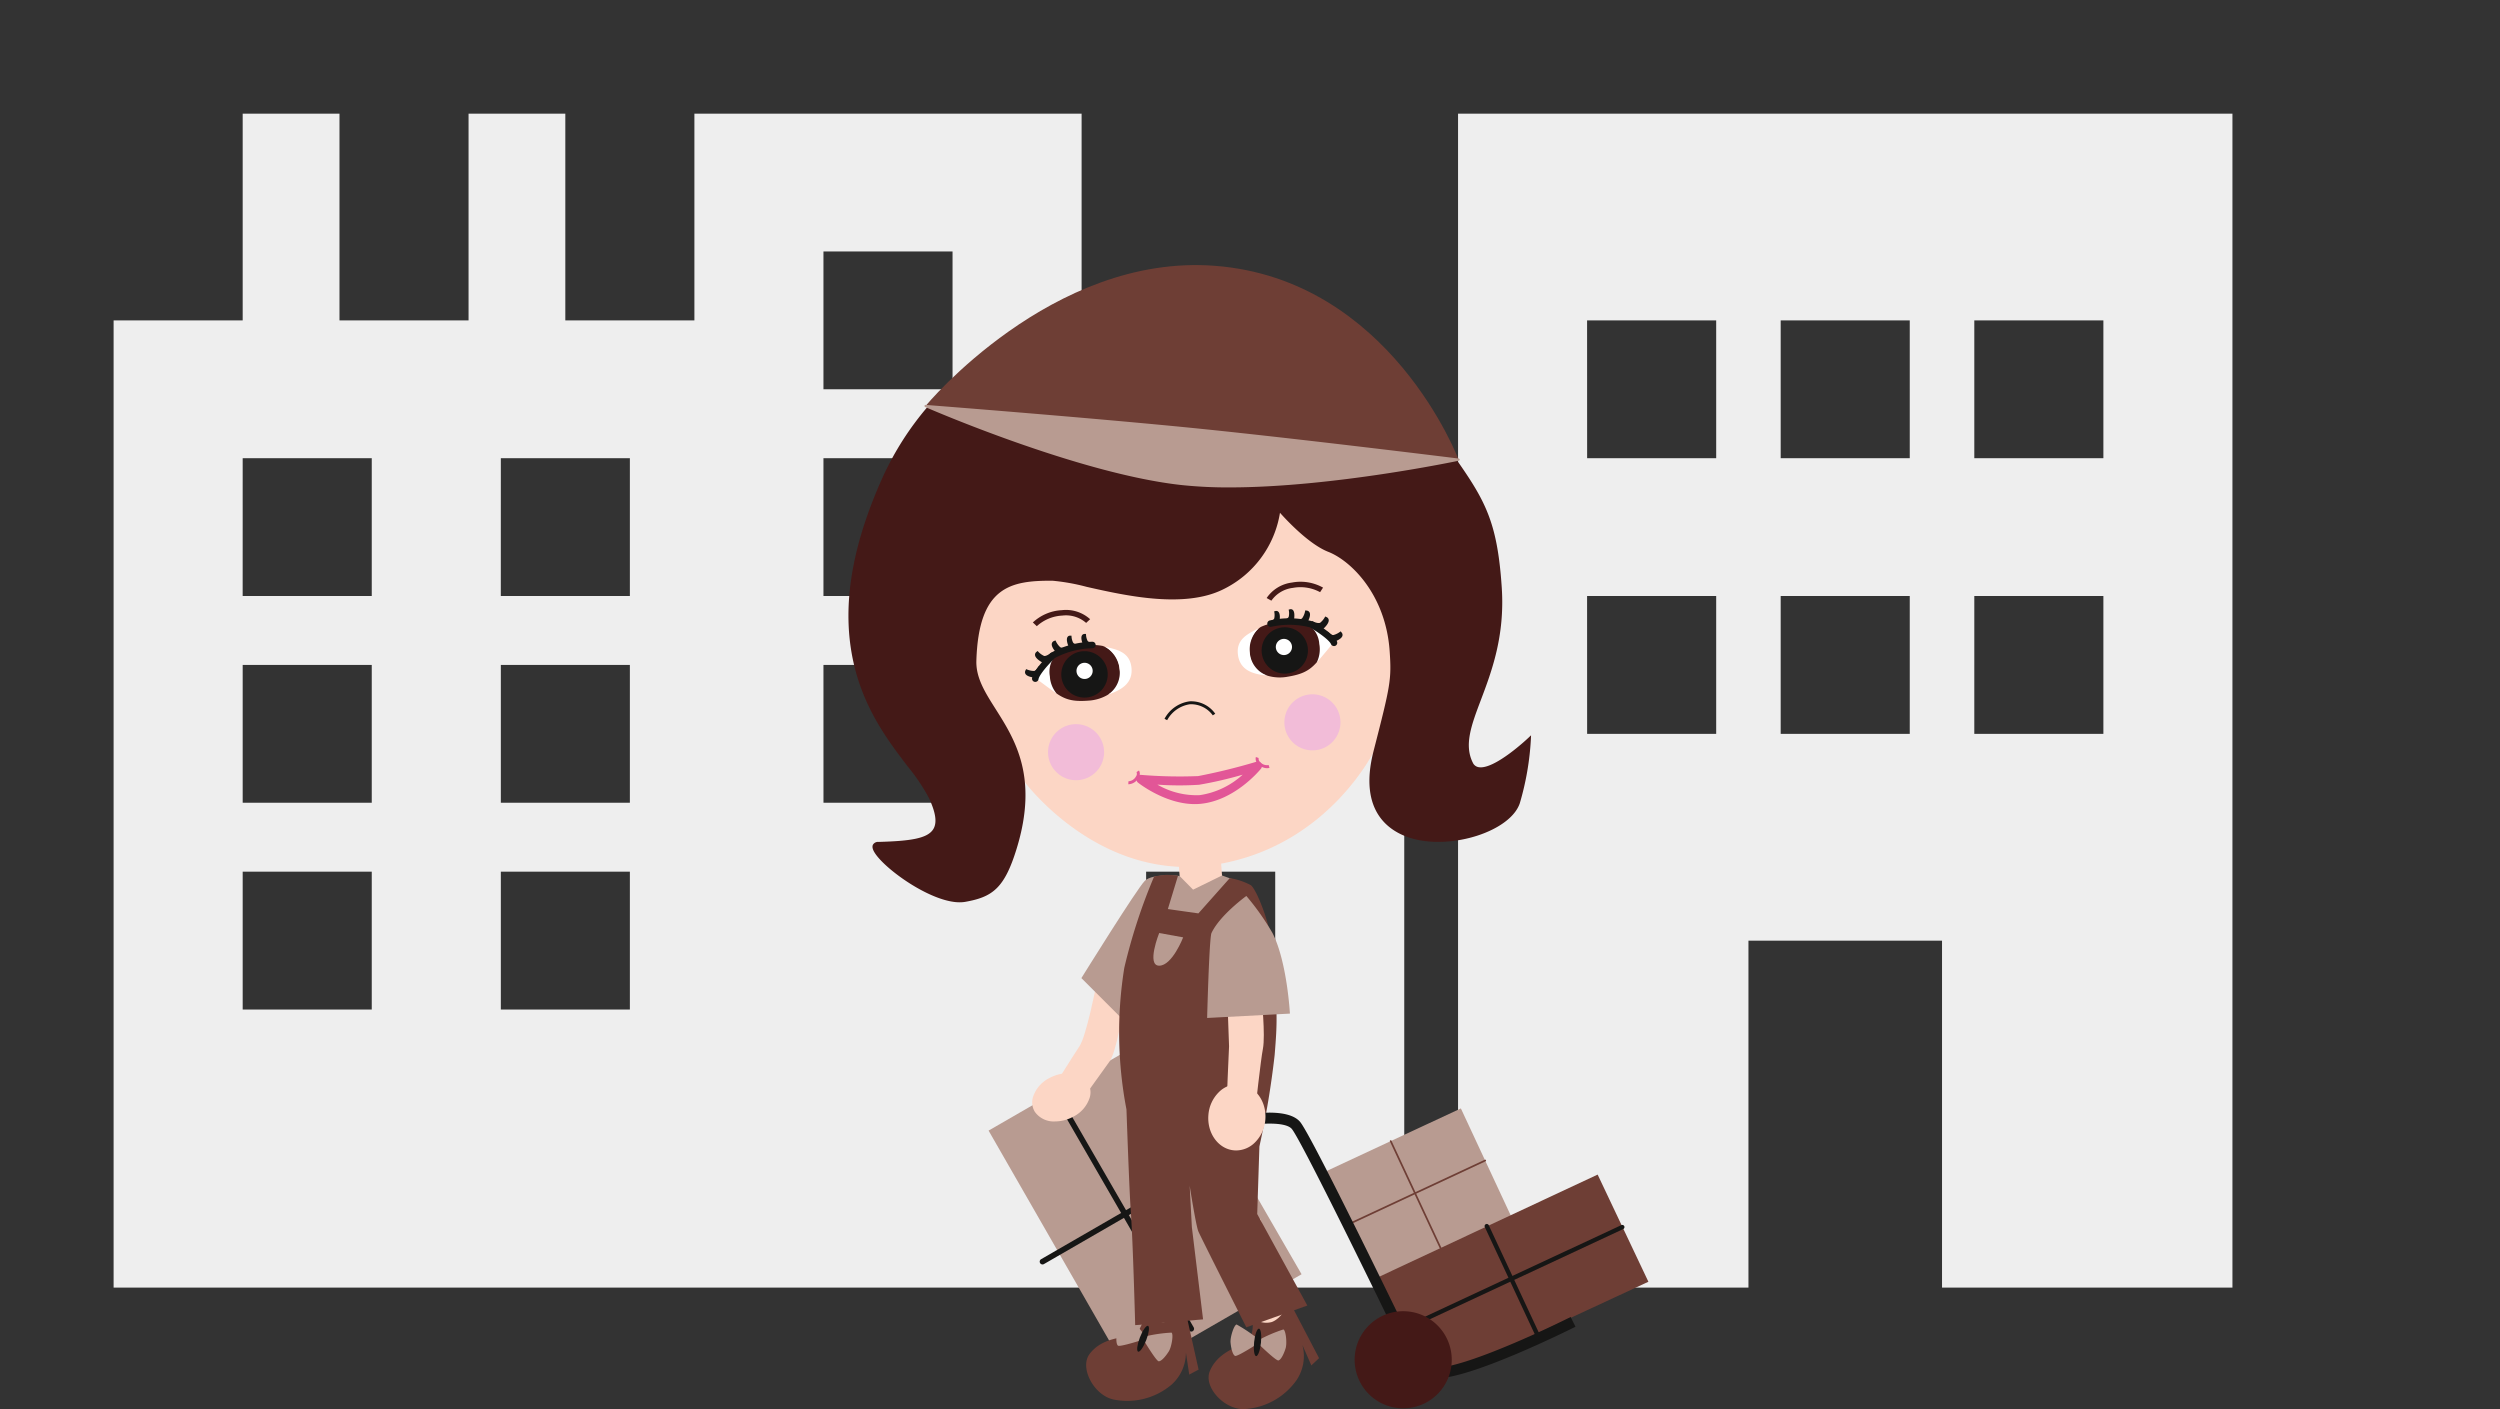 <svg xmlns="http://www.w3.org/2000/svg" xmlns:xlink="http://www.w3.org/1999/xlink" width="330" height="186" viewBox="0 0 330 186">
  <rect x="0" y="0" width="330" height="186" fill="#333333" stroke="none"/>
  <defs>
    <clipPath id="clip-path">
      <rect id="Rechteck_5159" data-name="Rechteck 5159" width="330" height="186" transform="translate(1335 748)" fill="#fff"/>
    </clipPath>
    <clipPath id="clip-path-2">
      <rect id="Rechteck_5158" data-name="Rechteck 5158" width="105.591" height="151.013" fill="none"/>
    </clipPath>
  </defs>
  <g id="Gruppe_maskieren_4031" data-name="Gruppe maskieren 4031" transform="translate(-1335 -748)" clip-path="url(#clip-path)">
    <path id="Vereinigungsmenge_70" data-name="Vereinigungsmenge 70" d="M241.352,154.964v-45.8H215.8v45.8H177.466V0H279.686V154.964Zm4.259-73.094H262.65V63.675H245.612Zm-25.556,0h17.037V63.675H220.055Zm-25.551,0h17.037V63.675H194.5Zm51.107-36.385H262.65V27.29H245.612Zm-25.556,0h17.037V27.29H220.055Zm-25.551,0h17.037V27.29H194.5ZM127.777,154.964H0V27.29H17.039V0H29.816V27.29H46.853V0H59.627V27.29H76.665V0h51.111V54.58h42.589V154.964Zm8.515-36.709h17.041V100.06H136.292Zm-85.178,0H68.147V100.06H51.114Zm-34.075,0H34.076V100.06H17.039Zm119.253-27.29h17.041V72.774H136.292Zm-42.589,0H110.74V72.774H93.7Zm-42.589,0H68.147V72.774H51.114Zm-34.075,0H34.076V72.774H17.039ZM93.7,63.675H110.74V45.484H93.7Zm-42.589,0H68.147V45.484H51.114Zm-34.075,0H34.076V45.484H17.039ZM93.7,36.385H110.74V18.194H93.7Z" transform="translate(1349.996 763)" fill="#eee"/>
    <g id="Gruppe_9237" data-name="Gruppe 9237" transform="translate(1446.995 782.987)">
      <path id="Pfad_21580" data-name="Pfad 21580" d="M98.205,379.206,79.662,347.1,56.89,360.245,75.352,392.4Z" transform="translate(-38.392 -245.993)" fill="#b89b91"/>
      <g id="Gruppe_9236" data-name="Gruppe 9236" transform="translate(0 0)">
        <g id="Gruppe_9235" data-name="Gruppe 9235" clip-path="url(#clip-path-2)">
          <path id="Pfad_21581" data-name="Pfad 21581" d="M103.692,396a.372.372,0,0,1-.322-.186l-8.561-14.825-10.562,6.1a.372.372,0,1,1-.372-.645l10.562-6.1-8.269-14.319a.372.372,0,0,1,.645-.373l8.269,14.32L105,374.248a.372.372,0,1,1,.372.644l-9.919,5.728,8.561,14.824a.372.372,0,0,1-.322.558" transform="translate(-58.442 -255.218)" fill="#161615"/>
          <path id="Pfad_21582" data-name="Pfad 21582" d="M164.672,418.066l4.337,14.531,5.867.154-5.519-15.446Z" transform="translate(-114.995 -291.417)" fill="#fcd6c5"/>
          <path id="Pfad_21583" data-name="Pfad 21583" d="M163.362,455.787a2.719,2.719,0,0,0,2.574.626c1.382-.5,2.37-2.622,2.37-2.622l3.864,7.393-1.02.958-1.179-2.7a5.688,5.688,0,0,1-.743,4.6,9.044,9.044,0,0,1-6.931,3.866c-2.6.105-5.4-2.879-4.554-4.991.782-1.944,2.653-2.921,4.379-3.549s1.239-3.579,1.239-3.579" transform="translate(-110.049 -316.895)" fill="#6e3e35" fill-rule="evenodd"/>
          <path id="Pfad_21584" data-name="Pfad 21584" d="M170.93,465.607a19.108,19.108,0,0,1,3.2-1.367c.324.089.508,1.8.295,2.491-.252.808-.626,1.526-.947,1.6s-2.7-2.244-2.7-2.244-2.729,1.785-3.028,1.641-.515-.922-.593-1.764c-.066-.716.47-2.357.806-2.377a20.974,20.974,0,0,1,2.977,2.016" transform="translate(-116.72 -323.738)" fill="#b89b91"/>
          <path id="Pfad_21585" data-name="Pfad 21585" d="M177.423,467.15c.1-1,.392-1.795.64-1.768s.366.861.261,1.863-.392,1.794-.641,1.768-.365-.861-.26-1.864" transform="translate(-123.873 -324.989)" fill="#161615"/>
          <path id="Pfad_21586" data-name="Pfad 21586" d="M128.494,416.145l.428,15.157,5.627,1.67-1.333-16.348Z" transform="translate(-89.731 -290.605)" fill="#fcd6c5"/>
          <path id="Pfad_21587" data-name="Pfad 21587" d="M111.756,456.961a2.72,2.72,0,0,0,2.325,1.273c1.464-.127,2.968-1.919,2.968-1.919l1.819,8.141-1.234.66-.439-2.912a5.692,5.692,0,0,1-1.907,4.249,9.05,9.05,0,0,1-7.7,1.941c-2.536-.571-4.474-4.18-3.108-6,1.258-1.676,3.318-2.135,5.149-2.3s2.123-3.137,2.123-3.137" transform="translate(-72.649 -318.657)" fill="#6e3e35"/>
          <path id="Pfad_21588" data-name="Pfad 21588" d="M121.062,462.468a19.175,19.175,0,0,1,3.44-.494c.29.171.024,1.877-.36,2.483-.451.715-1,1.312-1.329,1.3s-2.032-2.868-2.032-2.868-3.1,1.017-3.349.8-.258-1.025-.116-1.859c.121-.709,1.063-2.154,1.393-2.086a20.972,20.972,0,0,1,2.354,2.717" transform="translate(-81.859 -321.055)" fill="#b89b91"/>
          <path id="Pfad_21589" data-name="Pfad 21589" d="M126.693,465.688c.361-.942.843-1.631,1.076-1.542s.13.926-.231,1.866-.842,1.632-1.076,1.542-.129-.925.231-1.866" transform="translate(-88.225 -324.121)" fill="#161615"/>
          <path id="Pfad_21590" data-name="Pfad 21590" d="M149.961,259.694l.608,8.117-5.615.064-.6-8.33Z" transform="translate(-100.808 -181.248)" fill="#fcd6c5"/>
          <path id="Pfad_21591" data-name="Pfad 21591" d="M93.928,315.707s-1.283,6.531-2.161,7.848c-.894,1.342-4.051,6.414-4.051,6.414l3.106,2.449s4.146-5.776,4.93-6.87c.846-1.181,1.808-6.868,1.808-6.868Z" transform="translate(-61.255 -220.467)" fill="#fcd6c5"/>
          <path id="Pfad_21592" data-name="Pfad 21592" d="M116.669,268.951l3.823-1.872,3.493,1.267-.575,15.529-3.739-6.9-1.883,1.35H111.84l-3.652,8.565-6.264-6.264s7.389-11.9,8.384-12.853c1.043-1,4.57-.635,4.57-.635Z" transform="translate(-71.176 -186.503)" fill="#b89b91"/>
          <path id="Pfad_21593" data-name="Pfad 21593" d="M128.884,271.91l4.146-4.661a9.033,9.033,0,0,1,2.756.925c.8.537,2.985,5.884,3.163,10.351.287,7.189.386,7.383,0,12.077a115.421,115.421,0,0,1-2.013,12.078l-.288,8.914,6.614,12.078-8.052,2.876s-6.012-11.911-6.328-12.653c-.326-.765-1.15-6.039-1.15-6.039l.288,5.465L129.5,325.5l-8.96.761s-.288-10.928-.576-14.953c-.216-3.015-.575-13.516-.575-13.516a53.87,53.87,0,0,1-.288-18.691,74.512,74.512,0,0,1,3.941-12.064,11.29,11.29,0,0,1,1.587-.211,9.893,9.893,0,0,1,1.561.12l-1.337,4.391Z" transform="translate(-82.69 -186.329)" fill="#6e3e35"/>
          <path id="Pfad_21594" data-name="Pfad 21594" d="M61.746,140.879s9.768,13.316,24.893,11.094c15.514-2.279,21.654-15.664,21.654-15.664,1.91-7.6,2.093-9.708,1.841-13.357-.53-7.691-5.284-12.136-8.239-13.293s-6.609-5.456-6.609-5.456a13.263,13.263,0,0,1-7.461,10.424c-7.066,3.493-18.909-.609-22.352-.624-5.1-.023-9.4-.033-10.207,10.276-.428,5.482,5.5,9.043,6.481,16.6" transform="translate(-38.578 -72.768)" fill="#fcd6c5"/>
          <path id="Pfad_21595" data-name="Pfad 21595" d="M5.271,37.632C-6.677,64.063,8.352,73.52,11.321,79.918c2.464,5.309-.394,5.915-6.825,6.1-3.136.09,6.7,8.323,11.388,7.493,3.446-.609,4.993-1.615,6.608-6.851,4.507-14.615-5.52-18.3-5.32-24.777.32-10.336,5.157-10.785,10.261-10.763,3.445.015,15.344,4.664,22.41,1.172A13.263,13.263,0,0,0,57.3,41.866s3.654,4.3,6.609,5.456,7.709,5.6,8.238,13.293c.264,3.825.07,4.683-2.126,13.233-4.149,16.147,16.92,12.8,18.9,6.766a36.4,36.4,0,0,0,1.444-8.368s-6.259,5.96-7.642,3.2c-2.551-5.1,4.6-11.034,3.8-23.188-.659-9.944-2.706-12.178-8.2-20C57.814,3.044,17.136,11.384,5.271,37.632" transform="translate(-0.504 -9.66)" fill="#441917"/>
          <path id="Pfad_21596" data-name="Pfad 21596" d="M14.685,93.276c-3.614,0-9.271-3.943-10.984-6.2-.471-.62-.624-1.079-.469-1.4a.779.779,0,0,1,.753-.371c4.074-.116,6.43-.418,7.211-1.681.522-.844.341-2.153-.571-4.118a25.5,25.5,0,0,0-2.818-4.18C5.257,71.98,2.084,67.817.694,61.729c-1.644-7.2-.375-15.273,3.88-24.685l.192.087-.192-.087A39.541,39.541,0,0,1,18.65,20.616a44.3,44.3,0,0,1,20.52-7.3C54.643,11.854,68.8,18.533,78,31.632q.565.8,1.081,1.533c4.759,6.733,6.539,9.252,7.157,18.574.424,6.405-1.34,11.076-2.757,14.829-1.251,3.313-2.238,5.929-1.064,8.278a1.021,1.021,0,0,0,.774.593c2.078.362,6.489-3.805,6.533-3.848l.38-.361-.023.523a36.906,36.906,0,0,1-1.455,8.425c-1.212,3.69-8.957,6.213-14.287,4.655-2.774-.811-7.113-3.388-5.019-11.54,2.219-8.638,2.381-9.383,2.12-13.166-.516-7.493-5.129-11.946-8.1-13.111-2.5-.977-5.423-4.088-6.378-5.157a13.64,13.64,0,0,1-7.522,10.119c-5.162,2.551-12.877.813-17.982-.338a27.056,27.056,0,0,0-4.523-.812c-5.511-.026-9.745.738-10.049,10.558-.07,2.258,1.147,4.179,2.555,6.4,2.528,3.993,5.675,8.962,2.755,18.429-1.606,5.208-3.171,6.36-6.773,7a4.227,4.227,0,0,1-.731.06M43.33,13.538q-2.043,0-4.12.195c-15,1.412-28.441,10.63-34.251,23.485C-4.6,58.354,3.07,68.413,8.143,75.07a25.714,25.714,0,0,1,2.865,4.258c.977,2.106,1.151,3.542.547,4.518C10.668,85.279,8.314,85.6,4,85.726c-.122,0-.334.025-.384.132s.023.438.424.966C5.842,89.2,12.078,93.379,15.342,92.8c3.472-.613,4.889-1.669,6.443-6.7,2.862-9.281-.227-14.159-2.708-18.079-1.446-2.283-2.694-4.256-2.621-6.642.315-10.183,4.922-10.988,10.473-10.968a27.06,27.06,0,0,1,4.613.823c5.047,1.137,12.674,2.857,17.7.372a13.14,13.14,0,0,0,7.345-10.247l.03-.527.342.4c.036.043,3.654,4.273,6.525,5.4,3.075,1.2,7.843,5.786,8.372,13.475.265,3.831.068,4.733-2.132,13.3-2.006,7.807,2.1,10.261,4.729,11.029,5.045,1.475,12.636-.941,13.767-4.382a35.445,35.445,0,0,0,1.4-7.792c-1.158,1.041-4.584,3.935-6.508,3.6a1.436,1.436,0,0,1-1.079-.82c-1.257-2.514-.241-5.207,1.047-8.616,1.4-3.715,3.149-8.339,2.731-14.652-.61-9.2-2.372-11.7-7.08-18.358q-.517-.732-1.082-1.535c-8.286-11.8-20.63-18.336-34.322-18.336" transform="translate(0 -9.159)" fill="#441917"/>
          <path id="Pfad_21597" data-name="Pfad 21597" d="M138.641,193.363l-.345-.179a4.423,4.423,0,0,1,3.323-2.307,3.887,3.887,0,0,1,3.377,1.64l-.325.213a3.56,3.56,0,0,0-3.026-1.466,4.105,4.105,0,0,0-3,2.1" transform="translate(-96.576 -133.289)" fill="#161615"/>
          <path id="Pfad_21598" data-name="Pfad 21598" d="M127.9,220.919a62.091,62.091,0,0,0,7.643.158,79.128,79.128,0,0,0,7.787-1.912s-3.234,4-7.582,4.429c-3.984.389-7.848-2.674-7.848-2.674" transform="translate(-89.319 -153.049)" fill="#fcd6c5"/>
          <path id="Pfad_21599" data-name="Pfad 21599" d="M133.7,222.873c-3.869,0-7.334-2.71-7.489-2.833a.575.575,0,0,1,.4-1.024,61.963,61.963,0,0,0,7.532.16,79.227,79.227,0,0,0,7.693-1.893.575.575,0,0,1,.609.913c-.138.171-3.438,4.2-7.973,4.64-.259.025-.517.037-.773.037m-4.938-2.572a10.269,10.269,0,0,0,5.6,1.39,10.708,10.708,0,0,0,5.664-2.7,52.424,52.424,0,0,1-5.744,1.329,41.094,41.094,0,0,1-5.518-.017" transform="translate(-87.987 -151.719)" fill="#e25697"/>
          <path id="Pfad_21600" data-name="Pfad 21600" d="M122.512,218.854h-.055l.018-.388a1.212,1.212,0,0,0,.993-.639.589.589,0,0,0,.074-.576l.324-.213a.931.931,0,0,1-.061.982,1.591,1.591,0,0,1-1.294.836m18.246-2.116a1.691,1.691,0,0,1-1.17-.538.933.933,0,0,1-.292-.941l.366.131a.588.588,0,0,0,.208.543,1.208,1.208,0,0,0,1.115.384l.11.373a1.189,1.189,0,0,1-.337.048" transform="translate(-85.515 -150.322)" fill="#e25697"/>
          <path id="Pfad_21601" data-name="Pfad 21601" d="M190.774,191.936a3.7,3.7,0,1,1,4.12,3.237,3.7,3.7,0,0,1-4.12-3.237" transform="translate(-133.204 -131.138)" fill="#f2bcd8"/>
          <path id="Pfad_21602" data-name="Pfad 21602" d="M87.353,204.994a3.7,3.7,0,1,1,4.12,3.238,3.705,3.705,0,0,1-4.12-3.238" transform="translate(-60.982 -140.257)" fill="#f2bcd8"/>
          <path id="Pfad_21603" data-name="Pfad 21603" d="M81.472,173.278a15.963,15.963,0,0,1,2.868-3.1,4.9,4.9,0,0,0-.805,3.235,5.8,5.8,0,0,0,.9,2.042c-1.371-.968-2.962-2.18-2.962-2.18" transform="translate(-56.894 -118.842)" fill="#fff"/>
          <path id="Pfad_21604" data-name="Pfad 21604" d="M79.2,177.055s-1.478-.088-1.2-.651a2.644,2.644,0,0,0,.921.186c.47,0,.826-.745.826-.745Z" transform="translate(-54.446 -122.798)" fill="#161615" fill-rule="evenodd"/>
          <path id="Pfad_21605" data-name="Pfad 21605" d="M78.838,177.063l-.146-.009c-.263-.016-1.138-.1-1.372-.5a.47.47,0,0,1,0-.457l.089-.178.184.077a2.533,2.533,0,0,0,.836.169c.255,0,.538-.421.635-.624l.387.181Zm-.464-.474c.066.011.132.02.2.027l.022-.048a.677.677,0,0,1-.163.021h-.056" transform="translate(-53.953 -122.584)" fill="#161615"/>
          <path id="Pfad_21606" data-name="Pfad 21606" d="M83.281,170.91s-1.315-.681-.828-1.081a2.647,2.647,0,0,0,.765.545c.432.187,1.213-.479,1.213-.479Z" transform="translate(-57.504 -118.596)" fill="#161615" fill-rule="evenodd"/>
          <path id="Pfad_21607" data-name="Pfad 21607" d="M82.818,170.492l-.13-.067c-.233-.121-1-.552-1.049-1.017a.469.469,0,0,1,.184-.418l.154-.127.137.145a2.445,2.445,0,0,0,.7.5c.209.091.715-.212.989-.446l.28.323Zm-.227-.619c.055.036.111.07.167.1l.042-.037a.612.612,0,0,1-.161-.044l-.048-.022" transform="translate(-57.01 -117.921)" fill="#161615"/>
          <path id="Pfad_21608" data-name="Pfad 21608" d="M90.281,166.416s-1.039-1.053-.453-1.284a2.633,2.633,0,0,0,.56.754,1.007,1.007,0,0,0,.917.1Z" transform="translate(-62.605 -115.316)" fill="#161615"/>
          <path id="Pfad_21609" data-name="Pfad 21609" d="M89.737,166.04l-.1-.1c-.185-.187-.779-.834-.682-1.291a.469.469,0,0,1,.3-.341l.186-.073.086.181a2.425,2.425,0,0,0,.508.685c.249.222.7.065.7.064l.156.4Zm-.026-.661c.042.053.086.105.131.155l.046-.019a.835.835,0,0,1-.134-.1l-.042-.038" transform="translate(-62.111 -114.688)" fill="#161615"/>
          <path id="Pfad_21610" data-name="Pfad 21610" d="M96.382,163.928s-.484-1.163.052-1.158a2.251,2.251,0,0,0,.2.774.857.857,0,0,0,.69.373Z" transform="translate(-67.166 -113.667)" fill="#161615" fill-rule="evenodd"/>
          <path id="Pfad_21611" data-name="Pfad 21611" d="M95.842,163.688l-.047-.113c-.086-.206-.349-.906-.127-1.236a.374.374,0,0,1,.348-.173h.17l.01.17a2.09,2.09,0,0,0,.183.7c.127.255.529.273.534.273l0,.363Zm.19-.529c.017.055.035.11.054.164h.042a.727.727,0,0,1-.075-.119c-.008-.014-.014-.029-.021-.044" transform="translate(-66.746 -113.244)" fill="#161615"/>
          <path id="Pfad_21612" data-name="Pfad 21612" d="M88.795,167.65a6.038,6.038,0,0,1,3.865-1.329,7.193,7.193,0,0,1,2.371.051,3.364,3.364,0,0,1,2.234,3.022,3.231,3.231,0,0,1-.732,2.853,5.731,5.731,0,0,1-3.162,1.332c-2,.164-3.1,0-4.426-.935a3.874,3.874,0,0,1-.879-2.259,3.287,3.287,0,0,1,.729-2.734" transform="translate(-61.478 -116.098)" fill="#441917"/>
          <path id="Pfad_21613" data-name="Pfad 21613" d="M93.97,172.933a2.822,2.822,0,1,1,3.137,2.465,2.821,2.821,0,0,1-3.137-2.465" transform="translate(-65.607 -118.558)" fill="#161615"/>
          <path id="Pfad_21614" data-name="Pfad 21614" d="M96.218,175.109a3.064,3.064,0,1,1,.37-.022,3.121,3.121,0,0,1-.37.022m.012-5.645a2.624,2.624,0,0,0-.314.019,2.575,2.575,0,1,0,.314-.019" transform="translate(-65.061 -118.013)" fill="#161615"/>
          <path id="Pfad_21615" data-name="Pfad 21615" d="M99.8,175.234a1.068,1.068,0,1,1,1.187.932,1.067,1.067,0,0,1-1.187-.932" transform="translate(-69.69 -121.536)" fill="#fff"/>
          <path id="Pfad_21616" data-name="Pfad 21616" d="M80.758,170.128a.4.4,0,0,1-.066-.005.431.431,0,0,1-.361-.491c.1-.669.9-1.756,2.361-3.231l.059-.072.069-.046a11.838,11.838,0,0,1,5.455-1.458.431.431,0,0,1,.038.862,11,11,0,0,0-4.982,1.293l-.027.028c-1.481,1.491-2.067,2.4-2.12,2.753a.432.432,0,0,1-.426.366" transform="translate(-56.094 -115.102)" fill="#161615"/>
          <path id="Pfad_21617" data-name="Pfad 21617" d="M112.194,166.986c1.459.359,3.228.63,3.5,2.663.3,2.272-1.507,3.107-3.115,3.686a3.469,3.469,0,0,0,1.577-3.2,3.9,3.9,0,0,0-1.958-3.149" transform="translate(-78.348 -116.611)" fill="#fff"/>
          <path id="Pfad_21618" data-name="Pfad 21618" d="M81.213,153.094l-.522-.495a6.057,6.057,0,0,1,3.827-1.621,4.745,4.745,0,0,1,3.733,1.193l-.527.489.263-.245-.262.246a4.035,4.035,0,0,0-3.16-.967,5.384,5.384,0,0,0-3.352,1.4" transform="translate(-56.349 -105.423)" fill="#441917"/>
          <path id="Pfad_21619" data-name="Pfad 21619" d="M102.729,163.167s-.484-1.162.052-1.157a2.24,2.24,0,0,0,.2.773.858.858,0,0,0,.689.374Z" transform="translate(-71.599 -113.136)" fill="#161615" fill-rule="evenodd"/>
          <path id="Pfad_21620" data-name="Pfad 21620" d="M102.189,162.931l-.047-.113c-.086-.207-.35-.906-.127-1.236a.4.4,0,0,1,.348-.172l.17,0,.01.17a2.086,2.086,0,0,0,.183.7c.127.255.529.273.533.274l0,.363Zm.189-.533c.017.056.035.113.055.167h.043a.715.715,0,0,1-.075-.12l-.022-.047" transform="translate(-71.179 -112.716)" fill="#161615"/>
          <path id="Pfad_21621" data-name="Pfad 21621" d="M204.458,159.313a15.948,15.948,0,0,0-3.52-2.331,4.9,4.9,0,0,1,1.549,2.953,5.821,5.821,0,0,1-.39,2.2c1.1-1.264,2.361-2.819,2.361-2.819" transform="translate(-140.321 -109.625)" fill="#fff"/>
          <path id="Pfad_21622" data-name="Pfad 21622" d="M210.005,161.852s1.414-.435,1.007-.915a2.631,2.631,0,0,1-.851.4c-.458.108-.978-.528-.978-.528Z" transform="translate(-146.078 -112.295)" fill="#161615" fill-rule="evenodd"/>
          <path id="Pfad_21623" data-name="Pfad 21623" d="M209.539,161.729l-.913-1.161.333-.267c.143.174.521.515.764.456a2.442,2.442,0,0,0,.773-.362l.161-.119.129.152a.47.47,0,0,1,.106.444c-.132.449-.961.736-1.213.813Zm.119-.539.032.041c.062-.023.126-.047.188-.074l-.058.014a.718.718,0,0,1-.162.018" transform="translate(-145.689 -111.925)" fill="#161615"/>
          <path id="Pfad_21624" data-name="Pfad 21624" d="M203.935,155.928s1.116-.973.549-1.246a2.635,2.635,0,0,1-.616.71c-.375.284-1.292-.178-1.292-.178Z" transform="translate(-141.465 -108.019)" fill="#161615" fill-rule="evenodd"/>
          <path id="Pfad_21625" data-name="Pfad 21625" d="M203.735,155.541l-1.488-.782.2-.38c.322.162.884.337,1.067.2a2.445,2.445,0,0,0,.559-.645l.1-.173.18.086a.468.468,0,0,1,.277.363c.062.463-.58,1.063-.778,1.237Zm-.113-.542.05.026c.047-.045.094-.093.139-.141l-.043.034a.614.614,0,0,1-.145.081" transform="translate(-141.235 -107.374)" fill="#161615"/>
          <path id="Pfad_21626" data-name="Pfad 21626" d="M197.471,153.26s.76-1.27.137-1.355a2.658,2.658,0,0,1-.366.865,1.008,1.008,0,0,1-.866.317Z" transform="translate(-137.134 -106.08)" fill="#161615" fill-rule="evenodd"/>
          <path id="Pfad_21627" data-name="Pfad 21627" d="M197.5,152.94l-1.237-.194.057-.423s.476.048.666-.227a2.435,2.435,0,0,0,.332-.786l.04-.2.2.027a.469.469,0,0,1,.376.259c.2.421-.222,1.191-.357,1.416Zm-.27-.475.048.008c.031-.058.062-.119.09-.179l-.031.046a.825.825,0,0,1-.107.126" transform="translate(-137.059 -105.527)" fill="#161615"/>
          <path id="Pfad_21628" data-name="Pfad 21628" d="M192.267,152.3s.195-1.244-.325-1.112a2.273,2.273,0,0,1-.012.8c-.089.391-.583.527-.583.527Z" transform="translate(-133.623 -105.574)" fill="#161615"/>
          <path id="Pfad_21629" data-name="Pfad 21629" d="M191.277,152.273l-.09-.352s.39-.114.453-.392a2.1,2.1,0,0,0,.011-.726l-.03-.167.164-.042a.4.4,0,0,1,.38.085c.294.268.2,1.01.17,1.231l-.019.121Zm.729-.714c0,.017-.007.033-.011.05a.693.693,0,0,1-.045.134l.041-.009c.006-.058.011-.116.014-.175" transform="translate(-133.511 -105.154)" fill="#161615"/>
          <path id="Pfad_21630" data-name="Pfad 21630" d="M183.347,156.283a6.042,6.042,0,0,0-4.07-.376,7.14,7.14,0,0,0-2.291.611,3.36,3.36,0,0,0-1.455,3.464,3.228,3.228,0,0,0,1.386,2.6,5.725,5.725,0,0,0,3.387.545c1.982-.313,3.012-.733,4.079-1.955a3.881,3.881,0,0,0,.319-2.4,3.288,3.288,0,0,0-1.355-2.484" transform="translate(-122.553 -108.749)" fill="#441917"/>
          <path id="Pfad_21631" data-name="Pfad 21631" d="M181.591,162.42a2.822,2.822,0,1,1,3.138,2.465,2.821,2.821,0,0,1-3.138-2.465" transform="translate(-126.796 -111.217)" fill="#161615"/>
          <path id="Pfad_21632" data-name="Pfad 21632" d="M183.84,164.6a3.058,3.058,0,0,1-3.029-2.693h0a3.057,3.057,0,1,1,3.4,2.672,3.131,3.131,0,0,1-.371.022m-2.561-2.75a2.586,2.586,0,1,0,.534-1.906A2.57,2.57,0,0,0,181.279,161.846Z" transform="translate(-126.25 -110.671)" fill="#161615"/>
          <path id="Pfad_21633" data-name="Pfad 21633" d="M187,164.77a1.068,1.068,0,1,1,1.187.933A1.068,1.068,0,0,1,187,164.77" transform="translate(-130.579 -114.229)" fill="#fff"/>
          <path id="Pfad_21634" data-name="Pfad 21634" d="M192.071,158.237a.431.431,0,0,1-.4-.267c-.136-.331-.921-1.076-2.713-2.174l-.032-.02a11.007,11.007,0,0,0-5.146-.078.431.431,0,1,1-.167-.846,11.838,11.838,0,0,1,5.645.126l.077.027.073.054c1.773,1.086,2.8,1.955,3.06,2.581a.431.431,0,0,1-.4.6" transform="translate(-127.98 -107.943)" fill="#161615"/>
          <path id="Pfad_21635" data-name="Pfad 21635" d="M173.12,158.9c-1.332.694-2.987,1.376-2.767,3.415.246,2.277,2.2,2.663,3.9,2.844a3.466,3.466,0,0,1-2.288-2.735,3.9,3.9,0,0,1,1.157-3.524" transform="translate(-118.948 -110.963)" fill="#fff"/>
          <path id="Pfad_21636" data-name="Pfad 21636" d="M183.613,141.092l-.627-.352a4.74,4.74,0,0,1,3.346-2.044,6.062,6.062,0,0,1,4.1.67l-.39.6a5.443,5.443,0,0,0-3.588-.566,4.042,4.042,0,0,0-2.842,1.688" transform="translate(-127.784 -96.787)" fill="#441917"/>
          <path id="Pfad_21637" data-name="Pfad 21637" d="M185.918,153.064s.2-1.245-.324-1.113a2.252,2.252,0,0,1-.013.8c-.088.391-.582.527-.582.527Z" transform="translate(-129.19 -106.105)" fill="#161615"/>
          <path id="Pfad_21638" data-name="Pfad 21638" d="M184.928,153.035l-.089-.352s.39-.114.453-.392a2.081,2.081,0,0,0,.011-.726l-.03-.167.164-.042a.4.4,0,0,1,.379.085c.294.268.2,1.011.169,1.232l-.019.121Zm.729-.712c0,.016-.006.032-.01.049a.687.687,0,0,1-.045.134l.041-.009c.006-.057.011-.116.014-.173" transform="translate(-129.078 -105.686)" fill="#161615"/>
          <path id="Pfad_21639" data-name="Pfad 21639" d="M69.208,22.489,33.747,18.6S50.412-1.561,71.939.1C95.133,1.882,104.1,25.683,104.1,25.683Z" transform="translate(-23.566 0)" fill="#6e3e35"/>
          <path id="Pfad_21640" data-name="Pfad 21640" d="M69.526,64.77c-13.936-1.409-35.779-3.1-35.779-3.1S53.916,70.51,67.661,71.978c14.186,1.515,36.439-3.228,36.439-3.228S83.031,66.135,69.526,64.77" transform="translate(-23.566 -43.065)" fill="#b89b91"/>
          <path id="Pfad_21641" data-name="Pfad 21641" d="M73.515,72.084a58.981,58.981,0,0,1-6.2-.3C53.7,70.334,33.559,61.556,33.357,61.468a.144.144,0,0,1,.069-.275c.218.017,22,1.708,35.783,3.1,13.351,1.349,34.366,3.955,34.577,3.981a.144.144,0,0,1,.012.284c-.192.041-16.727,3.526-30.283,3.526M34.275,61.547c3.887,1.643,21.046,8.67,33.07,9.955,12.428,1.326,31.3-2.207,35.532-3.05-4.124-.508-21.9-2.68-33.7-3.872-12.206-1.234-30.7-2.7-34.9-3.033" transform="translate(-23.234 -42.732)" fill="#b89b91"/>
          <path id="Pfad_21642" data-name="Pfad 21642" d="M225.815,369.02,207.6,377.513l6.619,14.2,18.235-8.444Z" transform="translate(-144.976 -257.697)" fill="#b89b91"/>
          <path id="Pfad_21643" data-name="Pfad 21643" d="M230.34,397.382a.114.114,0,0,1-.1-.066l-3.363-7.211-8.848,4.126a.114.114,0,0,1-.1-.206l8.848-4.126-3.161-6.779a.114.114,0,0,1,.206-.1l3.162,6.779,9.157-4.27a.114.114,0,0,1,.1.206l-9.157,4.271,3.363,7.211a.113.113,0,0,1-.055.151.112.112,0,0,1-.048.011" transform="translate(-152.141 -267.43)" fill="#6e3e35"/>
          <path id="Pfad_21644" data-name="Pfad 21644" d="M260.6,397.973,231.562,411.55l6.944,13.935L267.3,412.119Z" transform="translate(-161.706 -277.915)" fill="#6e3e35"/>
          <path id="Pfad_21645" data-name="Pfad 21645" d="M260.1,434.518a.288.288,0,0,1-.261-.166l-3.316-7.112-13.879,6.473a.288.288,0,1,1-.243-.521l13.88-6.473-3.114-6.677a.288.288,0,1,1,.521-.243l3.114,6.678,14.366-6.7a.288.288,0,1,1,.243.521L257.046,427l3.316,7.112a.287.287,0,0,1-.26.409" transform="translate(-169.16 -293.041)" fill="#161615"/>
          <path id="Pfad_21646" data-name="Pfad 21646" d="M196.38,405.924a3.371,3.371,0,0,1-.7-.064,4.818,4.818,0,0,1-3.255-1.872,2.573,2.573,0,0,1-.407-1.522c-5.42-11.218-13.782-28.182-14.854-29.446-.863-1.018-4.6-.765-6.977-.261l-.3-1.406c1.1-.232,6.652-1.29,8.372.737,1.542,1.819,13.755,27.065,15.143,29.939l.112.231-.061.25c-.091.493.332,1.48,2.523,1.943,2.441.519,12.1-3.669,17.995-6.608l.642,1.287c-1.463.729-13.761,6.791-18.238,6.792" transform="translate(-118.641 -258.989)" fill="#161615"/>
          <path id="Pfad_21647" data-name="Pfad 21647" d="M234.495,464.5a6.266,6.266,0,1,0-6.267,6.267,6.266,6.266,0,0,0,6.267-6.267" transform="translate(-155.002 -319.999)" fill="#441917"/>
          <path id="Pfad_21648" data-name="Pfad 21648" d="M227.895,470.58a6.41,6.41,0,1,1,6.411-6.411,6.417,6.417,0,0,1-6.411,6.411m0-12.532a6.122,6.122,0,1,0,6.123,6.122,6.129,6.129,0,0,0-6.123-6.122" transform="translate(-154.669 -319.667)" fill="#441917"/>
          <path id="Pfad_21649" data-name="Pfad 21649" d="M165.57,318.016s.286,6.94.271,7.187c-.089,1.58-.3,7.208-.3,7.208l3.756,1.238s.729-6.683,1.012-8.109c.354-1.781-.185-6.94-.185-6.94Z" transform="translate(-115.601 -222.08)" fill="#fcd6c5"/>
          <path id="Pfad_21650" data-name="Pfad 21650" d="M158.1,362.95c.2-2.3,1.958-4.022,3.926-3.85s3.4,2.177,3.2,4.476-1.959,4.023-3.926,3.85-3.4-2.177-3.2-4.476" transform="translate(-110.394 -250.761)" fill="#fcd6c5"/>
          <path id="Pfad_21651" data-name="Pfad 21651" d="M161.129,367.182c-.1,0-.194,0-.292-.013-2.071-.181-3.586-2.284-3.376-4.686a4.72,4.72,0,0,1,1.358-2.973,3.5,3.5,0,0,1,2.778-1.053c2.071.182,3.586,2.285,3.377,4.686a4.721,4.721,0,0,1-1.358,2.974,3.541,3.541,0,0,1-2.487,1.066m.179-8.35a3.162,3.162,0,0,0-2.218.955,4.332,4.332,0,0,0-1.243,2.73c-.191,2.19,1.165,4.1,3.023,4.266a3.13,3.13,0,0,0,2.473-.943,4.334,4.334,0,0,0,1.243-2.73c.191-2.189-1.166-4.1-3.024-4.266q-.128-.011-.255-.011" transform="translate(-109.946 -250.311)" fill="#fcd6c5"/>
          <path id="Pfad_21652" data-name="Pfad 21652" d="M86.154,359.631c1.851-1,2.687-2.881,1.866-4.2s-2.985-1.586-4.835-.587-2.687,2.881-1.868,4.2,2.985,1.586,4.836.587" transform="translate(-56.567 -247.371)" fill="#fcd6c5"/>
          <path id="Pfad_21653" data-name="Pfad 21653" d="M83.43,360.007a3.049,3.049,0,0,1-2.677-1.274,2.388,2.388,0,0,1-.247-1.918,4.272,4.272,0,0,1,2.181-2.537c1.929-1.041,4.2-.749,5.071.651a2.385,2.385,0,0,1,.248,1.916,4.27,4.27,0,0,1-2.181,2.539,5.09,5.09,0,0,1-2.395.624m1.66-6a4.758,4.758,0,0,0-2.234.586,3.972,3.972,0,0,0-2.006,2.316,2.041,2.041,0,0,0,.205,1.638c.77,1.242,2.834,1.478,4.6.524a3.966,3.966,0,0,0,2.006-2.317,2.038,2.038,0,0,0-.206-1.637,2.689,2.689,0,0,0-2.365-1.11" transform="translate(-56.153 -246.966)" fill="#fcd6c5"/>
          <path id="Pfad_21654" data-name="Pfad 21654" d="M162.117,276.064s-3.485,2.52-4.6,4.889c-.3.631-.576,11.215-.576,11.215l10.928-.576s-.367-6.86-2.3-10.639a33.207,33.207,0,0,0-3.45-4.889" transform="translate(-109.595 -192.783)" fill="#b89b91"/>
          <path id="Pfad_21655" data-name="Pfad 21655" d="M137.357,292.847l-3.163-.575s-1.725,4.313,0,4.313,3.163-3.738,3.163-3.738" transform="translate(-93.176 -204.102)" fill="#b89b91"/>
        </g>
      </g>
    </g>
  </g>
</svg>
